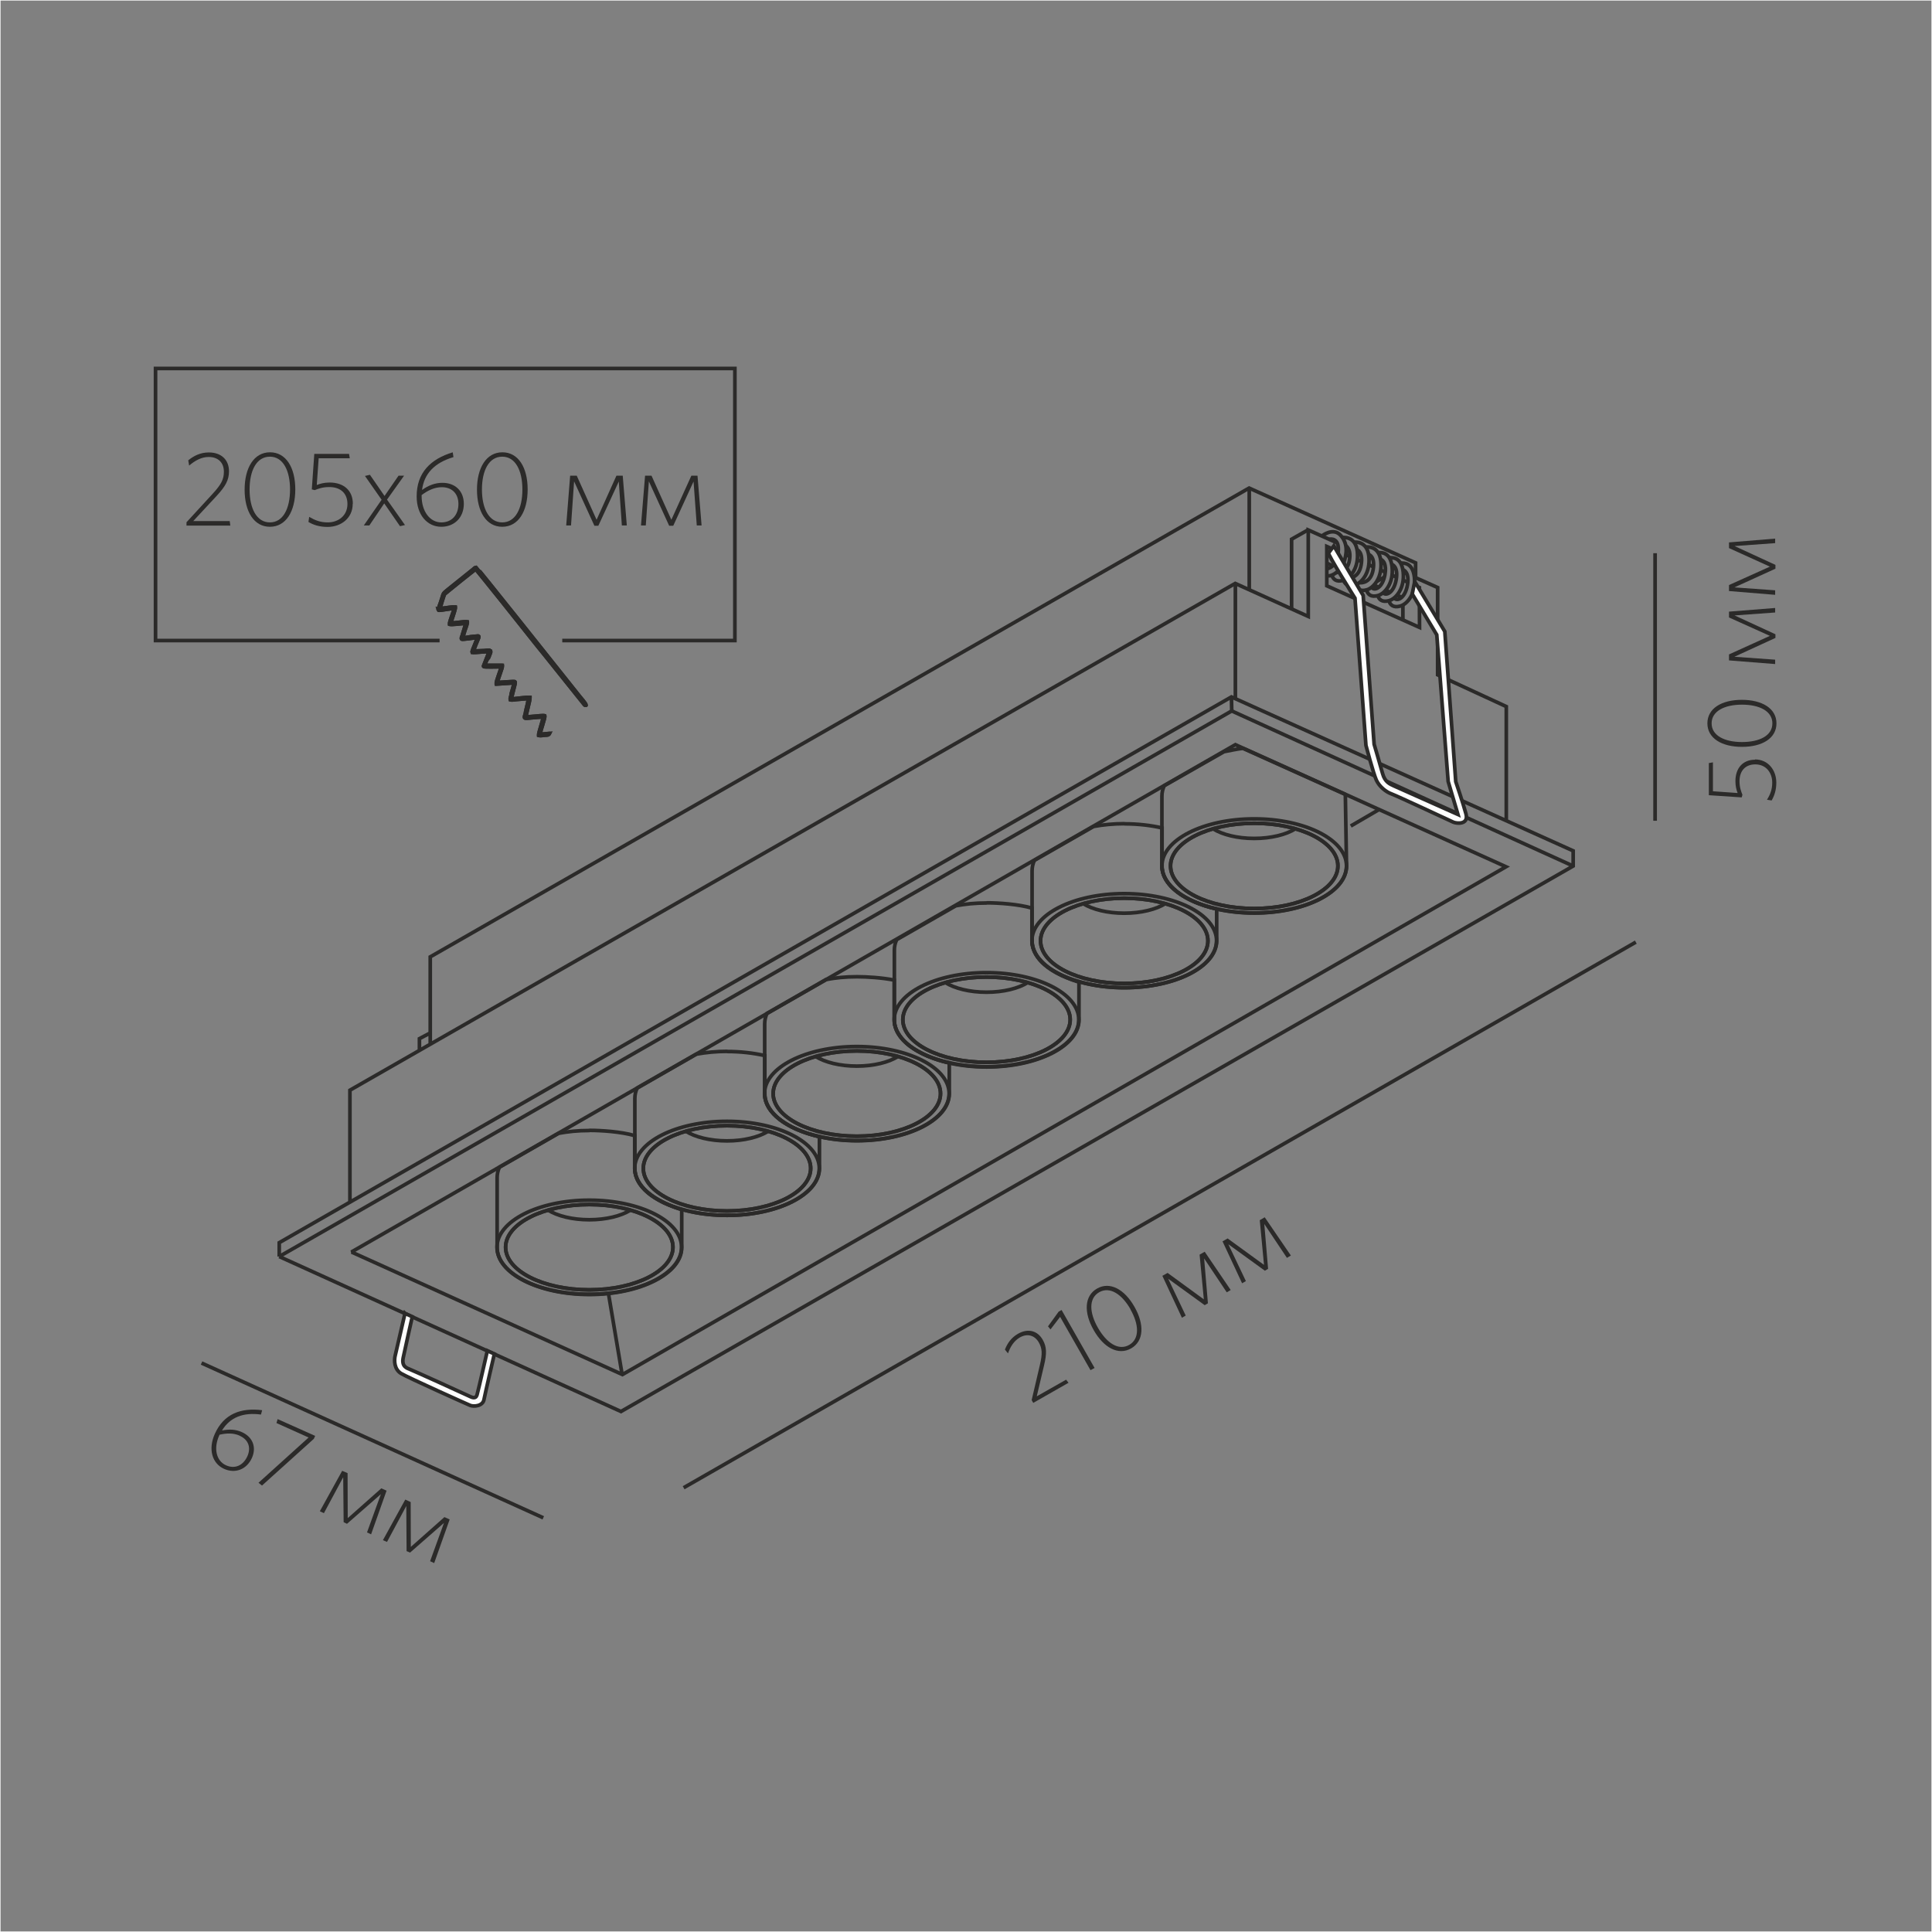 <?xml version="1.0" encoding="UTF-8"?>
<!DOCTYPE svg PUBLIC "-//W3C//DTD SVG 1.1//EN" "http://www.w3.org/Graphics/SVG/1.1/DTD/svg11.dtd">
<!-- Creator: CorelDRAW X6 -->
<svg xmlns="http://www.w3.org/2000/svg" xml:space="preserve" width="132.292mm" height="132.292mm" version="1.1" style="shape-rendering:geometricPrecision; text-rendering:geometricPrecision; image-rendering:optimizeQuality; fill-rule:evenodd; clip-rule:evenodd"
viewBox="0 0 13229 13229"
 xmlns:xlink="http://www.w3.org/1999/xlink">
 <rect x="0" y="0" width="13229" height="13229" fill="#808080" stroke="none"/>
 <defs>
  <style type="text/css">
   <![CDATA[
    .str0 {stroke:#FEFEFE;stroke-width:7.62}
    .str2 {stroke:#2B2A29;stroke-width:25}
    .str3 {stroke:#2B2A29;stroke-width:25;stroke-linecap:round;stroke-linejoin:round}
    .str1 {stroke:#2B2A29;stroke-width:25}
    .fil0 {fill:none}
    .fil2 {fill:#2B2A29}
    .fil1 {fill:#FEFEFE}
    .fil4 {fill:#2B2A29;fill-rule:nonzero}
    .fil3 {fill:#2B2A29;fill-rule:nonzero}
   ]]>
  </style>
 </defs>
 <g id="Слой_x0020_1">
  <polygon class="fil0 str0" points="0,0 13229,0 13229,13229 0,13229 "/>
  <path class="fil0 str1" d="M2406 8573l6053 -3474 1853 836 -6050 3477 -1855 -839zm540 -1500l0 77m-74 43l0 -81 74 -39 0 -521 5607 -3210 1140 512 0 103m-7297 4274l0 -766 6062 -3470 385 174 115 52 0 -592 195 87m61 27l13 6m66 29l19 8m60 27l24 11m59 26l26 11m50 22l24 11m53 24l23 10m54 24l159 71 0 598 470 217 0 784m-8402 2982l2340 1061 6520 -3735 0 -104 -2340 -1054 -6520 3737 0 95zm0 0l6522 -3736 2338 1062"/>
  <line class="fil0 str1" x1="8434" y1="4866" x2="8432" y2= "4771" />
  <line class="fil0 str1" x1="4260" y1="9412" x2="4167" y2= "8861" />
  <line class="fil0 str1" x1="9443" y1="5543" x2="9249" y2= "5656" />
  <polyline class="fil0 str1" points="8844,4168 8844,3692 8959,3627 "/>
  <path class="fil0 str1" d="M9215 3798l27 12m52 23l28 12m52 23l30 13m51 23l31 14m45 20l33 15m45 20l31 14m68 32l11 4 1 273 -635 -285 0 -239 0 -30 79 35"/>
  <path class="fil0 str1" d="M9053 3669c0,0 74,-60 126,-4 52,56 43,129 23,186 -20,56 -81,100 -116,91"/>
  <path class="fil0 str1" d="M9105 3692c0,0 69,-15 58,89 -11,104 -70,112 -78,114"/>
  <path class="fil0 str1" d="M9191 3681c0,0 91,-16 103,96 12,112 -49,184 -97,197 -48,13 -69,-8 -78,-37"/>
  <path class="fil0 str1" d="M9214 3736c0,0 40,20 26,101 -13,81 -79,84 -90,83"/>
  <path class="fil0 str1" d="M9270 3713c0,0 91,-16 103,96 12,112 -49,184 -97,197 -48,13 -69,-8 -78,-37"/>
  <path class="fil0 str1" d="M9293 3765c0,0 43,14 27,104 -16,90 -79,89 -90,88"/>
  <path class="fil0 str1" d="M9352 3746c0,0 91,-16 103,96 12,112 -49,184 -97,197 -48,13 -69,-8 -78,-37"/>
  <path class="fil0 str1" d="M9375 3798c0,0 43,14 27,104 -16,90 -79,89 -90,88"/>
  <path class="fil0 str1" d="M9437 3784c26,-2 84,-1 95,97 12,112 -49,184 -97,197 -48,13 -69,-8 -78,-37"/>
  <path class="fil0 str1" d="M9456 3831c0,0 15,5 24,27 6,16 10,40 3,77 -16,90 -71,113 -90,88"/>
  <path class="fil0 str1" d="M9513 3819c26,-2 84,-1 95,97 12,112 -49,184 -97,197 -48,13 -69,-8 -78,-37"/>
  <path class="fil0 str1" d="M9533 3866c0,0 43,14 27,104 -16,90 -71,113 -90,88"/>
  <path class="fil0 str1" d="M9590 3856c26,-2 84,-1 95,97 12,112 -49,184 -97,197 -48,13 -69,-8 -78,-37"/>
  <path class="fil0 str1" d="M9610 3903c0,0 43,14 27,104 -16,90 -71,113 -90,88"/>
  <path class="fil1 str1" d="M9097 3786c-13,0 181,310 181,310l75 1008c0,0 50,190 71,237 21,46 67,82 104,95 38,14 398,182 422,193 24,11 108,19 88,-56 -20,-75 -70,-221 -70,-221l-75 -1028 -103 -171 -103 -171 -17 85 168 280 78 1004 67 226c0,0 -409,-182 -437,-195 -28,-13 -63,-26 -79,-85 -16,-59 -58,-201 -58,-201l-75 -1019 -201 -339 -35 47z"/>
  <path class="fil1 str1" d="M2773 8993c0,0 -60,257 -67,289 -8,31 -8,94 41,123 49,29 448,208 472,218 24,10 87,6 95,-40 9,-46 71,-312 71,-312l-48 -22c0,0 -61,268 -66,283 -5,15 -4,54 -51,31 -48,-23 -395,-180 -414,-187 -19,-8 -58,-18 -45,-80 13,-63 62,-280 62,-280l-50 -23z"/>
  <line class="fil0 str1" x1="8554" y1="3342" x2="8554" y2= "4038" />
  <line class="fil0 str1" x1="8459" y1="3994" x2="8459" y2= "4783" />
  <line class="fil0 str1" x1="9480" y1="3951" x2="9428" y2= "3981" />
  <line class="fil0 str1" x1="9408" y1="4007" x2="9441" y2= "4021" />
  <line class="fil0 str1" x1="9488" y1="4041" x2="9518" y2= "4056" />
  <line class="fil0 str1" x1="9566" y1="4075" x2="9597" y2= "4090" />
  <line class="fil0 str1" x1="9606" y1="4142" x2="9606" y2= "4244" />
  <line class="fil0 str1" x1="9085" y1="3856" x2="9126" y2= "3875" />
  <g id="_982492208">
   <g>
    <path class="fil0 str1" d="M9212 5440l8 490 0 0c0,178 -283,322 -632,322 -349,0 -632,-144 -632,-322l0 0 0 -478c0,-25 5,-49 16,-72l409 -233c32,-6 96,-20 130,-23l702 316z"/>
    <path class="fil0 str1" d="M8588 5607c349,0 632,144 632,322 0,178 -283,322 -632,322 -349,0 -632,-144 -632,-322 0,-178 283,-322 632,-322z"/>
    <path class="fil0 str1" d="M8588 5637c317,0 573,131 573,292 0,161 -257,292 -573,292 -317,0 -573,-131 -573,-292 0,-161 257,-292 573,-292z"/>
    <path class="fil0 str1" d="M8588 5637c317,0 573,131 573,292 0,161 -257,292 -573,292 -317,0 -573,-131 -573,-292 0,-161 257,-292 573,-292z"/>
    <path class="fil0 str1" d="M8870 5675c-64,40 -166,66 -282,66 -116,0 -218,-26 -282,-66"/>
   </g>
   <g>
    <path class="fil0 str1" d="M7698 5641c92,0 180,10 259,28l0 261 0 0c0,131 153,244 374,294l0 217 0 0c0,178 -283,322 -632,322 -349,0 -632,-144 -632,-322l0 0 0 -478c0,-25 5,-49 16,-72l405 -232c66,-12 138,-19 212,-19z"/>
    <path class="fil0 str1" d="M7698 6119c349,0 632,144 632,322 0,178 -283,322 -632,322 -349,0 -632,-144 -632,-322 0,-178 283,-322 632,-322z"/>
    <path class="fil0 str1" d="M7698 6150c317,0 573,131 573,292 0,161 -257,292 -573,292 -317,0 -573,-131 -573,-292 0,-161 257,-292 573,-292z"/>
    <path class="fil0 str1" d="M7698 6150c317,0 573,131 573,292 0,161 -257,292 -573,292 -317,0 -573,-131 -573,-292 0,-161 257,-292 573,-292z"/>
    <path class="fil0 str1" d="M7980 6187c-64,40 -166,66 -282,66 -116,0 -218,-26 -282,-66"/>
   </g>
   <g>
    <path class="fil0 str1" d="M6755 6690c317,0 573,131 573,292 0,161 -257,292 -573,292 -317,0 -573,-131 -573,-292 0,-161 257,-292 573,-292z"/>
    <g>
     <path class="fil0 str1" d="M6755 6182c83,0 218,9 311,36l0 225c2,91 72,204 322,282l0 259 0 0c0,178 -283,322 -632,322 -349,0 -632,-144 -632,-322l0 0 0 -478c0,-25 5,-49 16,-72l405 -232c66,-12 129,-19 212,-19z"/>
     <path class="fil0 str1" d="M6755 6660c349,0 632,144 632,322 0,178 -283,322 -632,322 -349,0 -632,-144 -632,-322 0,-178 283,-322 632,-322z"/>
     <path class="fil0 str1" d="M6755 6690c317,0 573,131 573,292 0,161 -257,292 -573,292 -317,0 -573,-131 -573,-292 0,-161 257,-292 573,-292z"/>
     <path class="fil0 str1" d="M7037 6728c-64,40 -166,66 -282,66 -116,0 -218,-26 -282,-66"/>
    </g>
   </g>
   <g>
    <path class="fil0 str1" d="M5867 6688c68,0 170,6 256,23l0 272 0 0c0,132 155,245 377,295l0 211 0 0c0,178 -283,322 -632,322 -349,0 -632,-144 -632,-322l0 0 0 -478c0,-25 5,-49 16,-72l405 -232c66,-12 129,-19 212,-19z"/>
    <path class="fil0 str1" d="M5867 7166c349,0 632,144 632,322 0,178 -283,322 -632,322 -349,0 -632,-144 -632,-322 0,-178 283,-322 632,-322z"/>
    <path class="fil0 str1" d="M5867 7196c317,0 573,131 573,292 0,161 -257,292 -573,292 -317,0 -573,-131 -573,-292 0,-161 257,-292 573,-292z"/>
    <path class="fil0 str1" d="M5867 7196c317,0 573,131 573,292 0,161 -257,292 -573,292 -317,0 -573,-131 -573,-292 0,-161 257,-292 573,-292z"/>
    <path class="fil0 str1" d="M6149 7234c-64,40 -166,66 -282,66 -116,0 -218,-26 -282,-66"/>
   </g>
  </g>
  <g id="_982491120">
   <path class="fil0 str1" d="M4978 7200c92,0 180,10 259,28l0 261 0 0c0,131 153,244 374,294l0 217 0 0c0,178 -283,322 -632,322 -349,0 -632,-144 -632,-322l0 0 0 -478c0,-25 5,-49 16,-72l405 -232c66,-12 138,-19 212,-19z"/>
   <path class="fil0 str1" d="M4978 7678c349,0 632,144 632,322 0,178 -283,322 -632,322 -349,0 -632,-144 -632,-322 0,-178 283,-322 632,-322z"/>
   <path class="fil0 str1" d="M4978 7708c317,0 573,131 573,292 0,161 -257,292 -573,292 -317,0 -573,-131 -573,-292 0,-161 257,-292 573,-292z"/>
   <path class="fil0 str1" d="M4978 7708c317,0 573,131 573,292 0,161 -257,292 -573,292 -317,0 -573,-131 -573,-292 0,-161 257,-292 573,-292z"/>
   <path class="fil0 str1" d="M5260 7746c-64,40 -166,66 -282,66 -116,0 -218,-26 -282,-66"/>
  </g>
  <g id="_982497360">
   <path class="fil0 str1" d="M4035 8248c317,0 573,131 573,292 0,161 -257,292 -573,292 -317,0 -573,-131 -573,-292 0,-161 257,-292 573,-292z"/>
   <g>
    <path class="fil0 str1" d="M4035 7740c83,0 218,9 311,36l0 225c2,91 72,204 322,282l0 259 0 0c0,178 -283,322 -632,322 -349,0 -632,-144 -632,-322l0 0 0 -478c0,-25 5,-49 16,-72l405 -232c66,-12 129,-19 212,-19z"/>
    <path class="fil0 str1" d="M4035 8218c349,0 632,144 632,322 0,178 -283,322 -632,322 -349,0 -632,-144 -632,-322 0,-178 283,-322 632,-322z"/>
    <path class="fil0 str1" d="M4035 8248c317,0 573,131 573,292 0,161 -257,292 -573,292 -317,0 -573,-131 -573,-292 0,-161 257,-292 573,-292z"/>
    <path class="fil0 str1" d="M4317 8286c-64,40 -166,66 -282,66 -116,0 -218,-26 -282,-66"/>
   </g>
  </g>
  <line class="fil0 str1" x1="4681" y1="10187" x2="11201" y2= "6451" />
  <line class="fil0 str1" x1="1380" y1="9333" x2="3720" y2= "10393" />
  <line class="fil0 str1" x1="11333" y1="5620" x2="11333" y2= "3788" />
  <path class="fil2 str2" d="M3035 4167c-1,0 -1,1 -2,1 -16,9 -21,3 -33,1 2,6 -2,1 4,9 23,3 88,-15 106,-10 -5,23 -34,90 -32,107 18,4 87,-6 112,-7l-25 83c-3,7 -9,20 -4,25 5,5 81,-9 106,-9 -2,18 -33,84 -34,93 0,1 0,1 0,2l1 5c1,0 1,0 2,0l6 1c8,1 83,-7 106,-6 0,7 -16,43 -19,52l-18 46c0,0 0,1 0,1l1 3c5,5 103,1 119,2 -1,23 -36,97 -33,118l120 -8c1,24 -18,64 -19,86 -2,10 -7,20 -5,30 12,3 29,-1 42,-2l82 -7c0,12 -10,54 -14,69 -3,12 -5,21 -7,34 -6,24 -14,34 12,32 32,-2 81,-9 110,-8 0,21 -32,105 -31,126 14,3 30,-1 43,-2 16,-1 25,1 32,-12l-64 6c1,-26 35,-111 31,-127 -12,-3 -51,2 -64,3 -17,1 -48,5 -64,4 1,-23 27,-106 27,-133 -28,-1 -82,7 -113,10 -8,1 -9,2 -13,-2 -3,-3 26,-100 25,-110l-1 -3c0,-1 0,-1 -1,-2 -4,-4 -111,6 -119,5 1,-25 35,-97 33,-117l-120 0c0,-9 16,-40 19,-50 2,-10 6,-17 10,-27l6 -24c-1,-1 0,-1 -5,-2 -2,0 -1,0 -4,0 -3,0 -7,1 -10,1 -6,1 -13,1 -19,1l-74 3c0,-9 27,-72 34,-89 1,-3 5,-11 -1,-13 0,0 -1,0 -2,-1l-51 5c-16,2 -36,7 -53,7 0,-9 12,-46 15,-55 4,-12 16,-41 15,-54 -36,-3 -74,9 -112,7 2,-17 32,-90 30,-109 -29,-1 -56,6 -84,9z"/>
  <path class="fil0 str3" d="M3035 4167c-1,0 -1,1 -2,1 -16,9 -21,3 -33,1 2,6 -2,1 4,9 23,3 88,-15 106,-10 -5,23 -34,90 -32,107 18,4 87,-6 112,-7l-25 83c-3,7 -9,20 -4,25 5,5 81,-9 106,-9 -2,18 -33,84 -34,93 0,1 0,1 0,2l1 5c1,0 1,0 2,0l6 1c8,1 83,-7 106,-6 0,7 -16,43 -19,52l-18 46c0,0 0,1 0,1l1 3c5,5 103,1 119,2 -1,23 -36,97 -33,118l120 -8c1,24 -18,64 -19,86 -2,10 -7,20 -5,30 12,3 29,-1 42,-2l82 -7c0,12 -10,54 -14,69 -3,12 -5,21 -7,34 -6,24 -14,34 12,32 32,-2 81,-9 110,-8 0,21 -32,105 -31,126 14,3 30,-1 43,-2 16,-1 25,1 32,-12l-64 6c1,-26 35,-111 31,-127 -12,-3 -51,2 -64,3 -17,1 -48,5 -64,4 1,-23 27,-106 27,-133 -28,-1 -82,7 -113,10 -8,1 -9,2 -13,-2 -3,-3 26,-100 25,-110l-1 -3c0,-1 0,-1 -1,-2 -4,-4 -111,6 -119,5 1,-25 35,-97 33,-117l-120 0c0,-9 16,-40 19,-50 2,-10 6,-17 10,-27l6 -24c-1,-1 0,-1 -5,-2 -2,0 -1,0 -4,0 -3,0 -7,1 -10,1 -6,1 -13,1 -19,1l-74 3c0,-9 27,-72 34,-89 1,-3 5,-11 -1,-13 0,0 -1,0 -2,-1l-51 5c-16,2 -36,7 -53,7 0,-9 12,-46 15,-55 4,-12 16,-41 15,-54 -36,-3 -74,9 -112,7 2,-17 32,-90 30,-109 -29,-1 -56,6 -84,9z"/>
  <path class="fil2 str3" d="M3005 4178c-6,-8 -2,-3 -4,-9 12,2 16,9 33,-1 0,0 1,-1 2,-1l-23 1c1,-8 26,-91 31,-99 3,-5 207,-169 213,-171 8,5 360,447 376,468 33,42 62,78 94,117l270 337c5,6 7,12 16,9 1,-10 -36,-51 -44,-61l-141 -177c-23,-29 -561,-705 -566,-706 -10,0 -15,7 -22,13l-172 138c-42,34 -28,22 -51,88 -3,8 -6,17 -9,25l-6 21c1,12 -2,4 5,9z"/>
  <path class="fil0 str3" d="M3005 4178c-6,-8 -2,-3 -4,-9 12,2 16,9 33,-1 0,0 1,-1 2,-1l-23 1c1,-8 26,-91 31,-99 3,-5 207,-169 213,-171 8,5 360,447 376,468 33,42 62,78 94,117l270 337c5,6 7,12 16,9 1,-10 -36,-51 -44,-61l-141 -177c-23,-29 -561,-705 -566,-706 -10,0 -15,7 -22,13l-172 138c-42,34 -28,22 -51,88 -3,8 -6,17 -9,25l-6 21c1,12 -2,4 5,9z"/>
  <path class="fil2 str3" d="M3318 4458c6,0 13,0 19,-1 3,0 7,-1 10,-1 2,0 1,0 4,0 6,1 4,1 5,2l-6 25c-4,10 -8,17 -10,27 7,-5 8,-14 13,-26 4,-9 9,-17 6,-27 -5,-3 -35,-5 -42,2z"/>
  <path class="fil0 str3" d="M3318 4458c6,0 13,0 19,-1 3,0 7,-1 10,-1 2,0 1,0 4,0 6,1 4,1 5,2l-6 25c-4,10 -8,17 -10,27 7,-5 8,-14 13,-26 4,-9 9,-17 6,-27 -5,-3 -35,-5 -42,2z"/>
  <polyline class="fil0 str2" points="3010,4386 1065,4386 1065,2523 5032,2523 5032,4386 3850,4386 "/>
  <path class="fil3" d="M1577 3598l-4 -30 -250 0 160 -172c60,-65 85,-108 85,-169 0,-77 -51,-129 -138,-129 -59,0 -104,24 -141,54l6 36c39,-33 83,-59 134,-59 64,0 104,38 104,101 0,51 -17,86 -76,150l-180 196 0 23 300 0z"/>
  <path id="1" class="fil3" d="M2022 3351c0,-150 -64,-254 -173,-254 -110,0 -174,106 -174,256 0,150 64,254 173,254 110,0 174,-105 174,-256zm-36 1c0,129 -47,225 -138,225 -91,0 -139,-96 -139,-225 0,-129 47,-225 139,-225 91,0 138,96 138,225z"/>
  <path id="2" class="fil3" d="M2416 3449c0,-90 -62,-145 -159,-145 -38,0 -65,8 -88,17l13 -183 213 0 -5 -30 -238 0 -17 243 20 5c27,-11 56,-21 100,-21 79,0 124,45 124,116 0,82 -65,126 -134,126 -53,0 -89,-15 -128,-38l-5 35c33,20 75,34 131,34 93,0 172,-61 172,-157z"/>
  <polygon id="3" class="fil3" points="2773,3595 2650,3421 2767,3257 2729,3257 2633,3396 2533,3251 2499,3259 2613,3422 2491,3598 2529,3598 2631,3447 2739,3603 "/>
  <path id="4" class="fil3" d="M3105 3130l-5 -33c-151,46 -247,139 -247,302 0,125 71,208 169,208 88,0 154,-62 154,-157 0,-88 -59,-144 -147,-144 -49,0 -95,17 -139,49 14,-113 87,-187 215,-225zm-80 206c75,0 114,49 114,115 0,75 -45,126 -117,126 -78,0 -135,-75 -135,-181l0 -6c41,-31 87,-54 138,-54z"/>
  <path id="5" class="fil3" d="M3613 3351c0,-150 -64,-254 -173,-254 -110,0 -174,106 -174,256 0,150 64,254 173,254 110,0 174,-105 174,-256zm-36 1c0,129 -47,225 -138,225 -91,0 -139,-96 -139,-225 0,-129 47,-225 139,-225 91,0 138,96 138,225z"/>
  <polygon id="6" class="fil3" points="4292,3598 4264,3257 4221,3257 4085,3559 3949,3257 3904,3257 3877,3598 3910,3598 3931,3296 4070,3600 4097,3600 4237,3297 4258,3598 "/>
  <polygon id="7" class="fil3" points="4804,3598 4776,3257 4734,3257 4597,3559 4461,3257 4417,3257 4389,3598 4422,3598 4443,3296 4582,3600 4610,3600 4749,3297 4771,3598 "/>
  <path class="fil4" d="M7317 9469l-17 -22 -201 114 50 -212c19,-79 19,-126 -9,-175 -35,-62 -100,-81 -170,-41 -47,27 -73,67 -89,108l21 26c16,-45 40,-85 81,-109 51,-29 101,-16 130,34 23,41 26,77 7,156l-56 239 11 19 242 -138z"/>
  <polygon id="1" class="fil4" points="7495,9367 7269,8970 7249,8981 7176,9082 7193,9103 7259,9017 7467,9382 "/>
  <path id="2" class="fil4" d="M7768 8948c-68,-120 -168,-175 -256,-125 -88,50 -92,165 -23,285 68,120 168,175 256,125 88,-50 92,-164 23,-285zm-28 17c59,103 65,202 -8,244 -74,42 -155,-14 -214,-117 -59,-103 -65,-202 9,-244 73,-41 155,14 214,117z"/>
  <polygon id="3" class="fil4" points="8427,8833 8249,8571 8214,8591 8243,8897 7995,8716 7959,8736 8093,9023 8119,9008 7999,8756 8249,8937 8271,8924 8245,8617 8400,8849 "/>
  <polygon id="4" class="fil4" points="8839,8597 8660,8335 8626,8355 8655,8661 8406,8480 8371,8500 8505,8787 8531,8772 8411,8520 8661,8701 8683,8688 8657,8381 8812,8613 "/>
  <path class="fil4" d="M1787 9686l8 -30c-145,-18 -262,24 -324,162 -47,105 -19,203 64,240 74,33 153,6 190,-75 33,-74 5,-144 -69,-177 -42,-19 -87,-21 -136,-11 55,-90 145,-126 268,-109zm-146 145c63,28 78,84 53,140 -29,64 -86,90 -147,62 -66,-30 -86,-115 -46,-204l2 -5c47,-11 94,-13 137,6z"/>
  <polygon id="1" class="fil4" points="2149,9852 2158,9832 1901,9717 1893,9744 2113,9843 1770,10153 1794,10172 "/>
  <polygon id="2" class="fil4" points="2541,10506 2647,10207 2611,10191 2381,10395 2380,10087 2343,10071 2190,10348 2218,10361 2350,10115 2353,10423 2376,10434 2608,10231 2513,10493 "/>
  <polygon id="3" class="fil4" points="2973,10703 3079,10404 3043,10388 2813,10592 2812,10285 2775,10268 2622,10546 2650,10558 2782,10312 2784,10621 2808,10631 3040,10428 2945,10690 "/>
  <path class="fil3" d="M12017 5202c-83,0 -134,57 -134,147 0,35 7,60 15,81l-169 -12 0 -198 -28 5 0 220 225 15 5 -18c-10,-25 -20,-52 -20,-93 0,-73 42,-115 108,-115 76,0 116,60 116,124 0,49 -14,83 -36,118l32 5c18,-31 32,-70 32,-122 0,-86 -56,-159 -146,-159z"/>
  <path id="1" class="fil3" d="M11927 4792c-139,0 -236,59 -236,161 0,102 98,161 237,161 139,0 236,-59 236,-161 0,-102 -98,-161 -237,-161zm1 33c119,0 208,44 208,128 0,85 -89,128 -208,128 -119,0 -208,-44 -208,-128 0,-84 89,-128 208,-128z"/>
  <polygon id="2" class="fil3" points="12155,4163 11839,4188 11839,4228 12119,4354 11839,4481 11839,4522 12155,4547 12155,4517 11876,4497 12157,4368 12157,4343 11877,4214 12155,4194 "/>
  <polygon id="3" class="fil3" points="12155,3688 11839,3714 11839,3753 12119,3880 11839,4006 11839,4047 12155,4073 12155,4042 11876,4022 12157,3894 12157,3868 11877,3739 12155,3719 "/>
 </g>
</svg>
